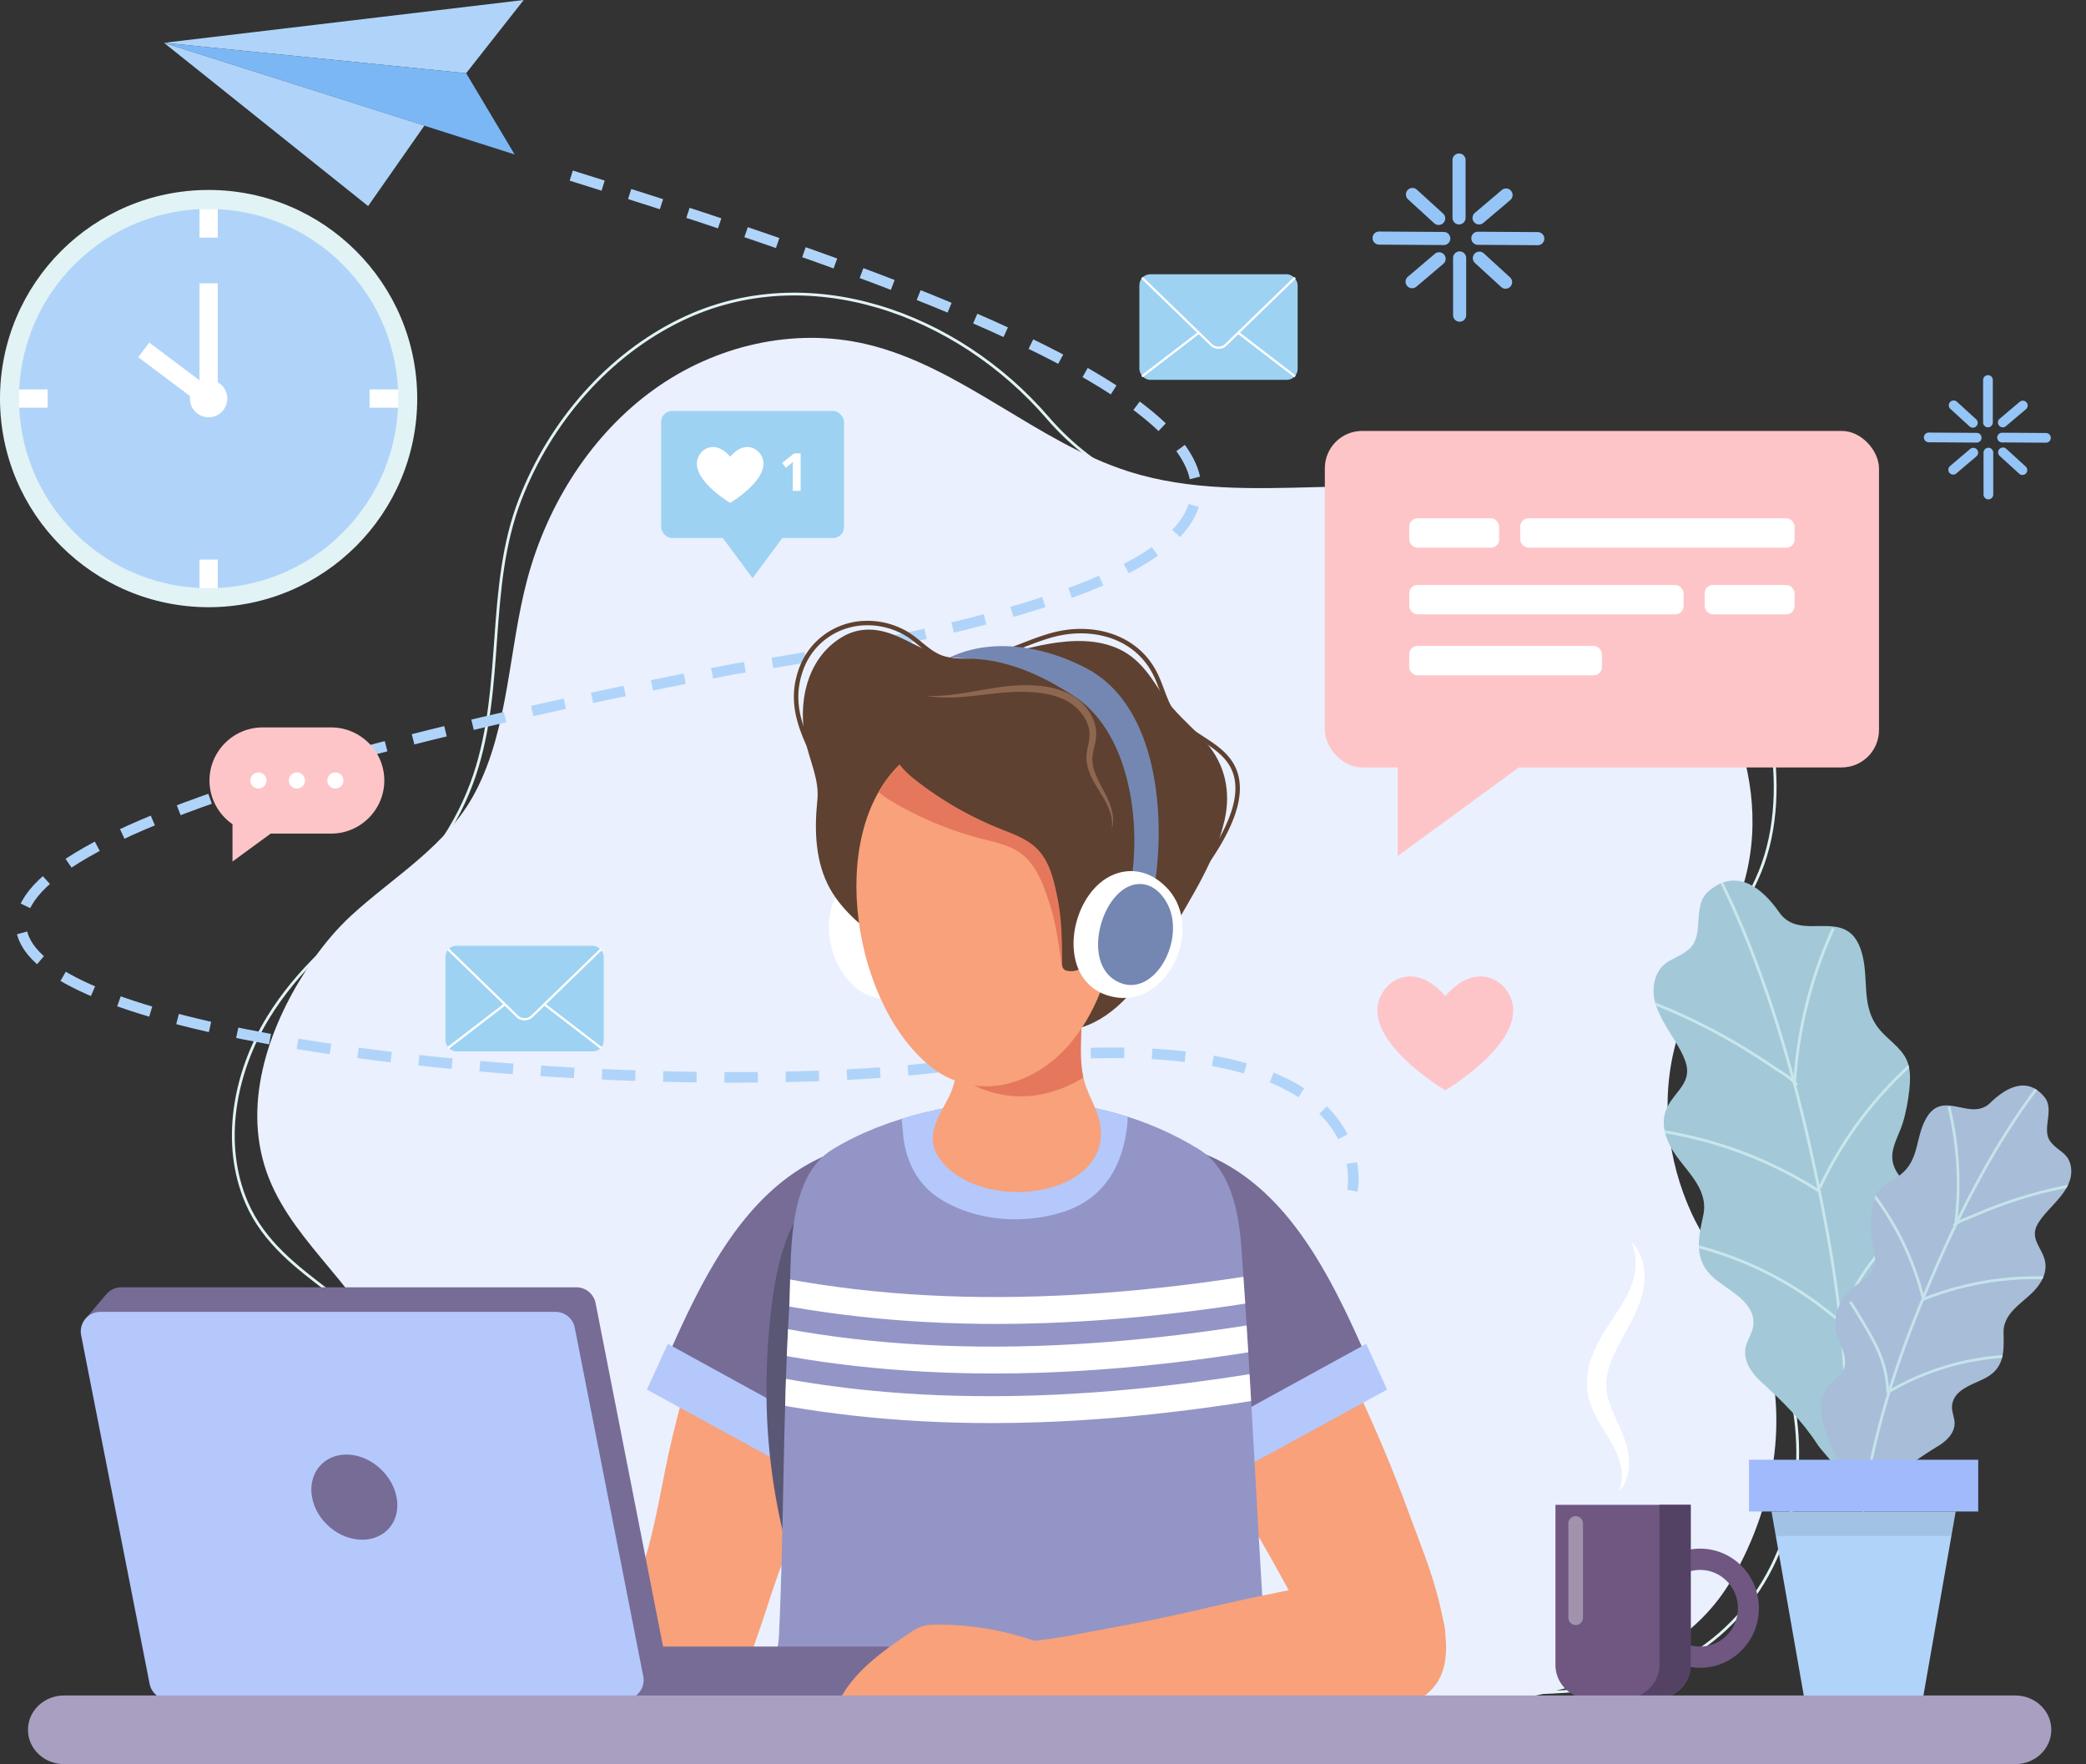 <svg xmlns="http://www.w3.org/2000/svg" xmlns:xlink="http://www.w3.org/1999/xlink" viewBox="0 0 3746.54 3168.28"><rect x="0" y="0" width="3746.54" height="3168.28" fill="#333333" stroke="none"/><defs><style>.cls-1{fill:#9395c6;}.cls-2{fill:#a3c9d8;}.cls-3{fill:#a7bdd8;}.cls-13,.cls-21,.cls-28,.cls-30,.cls-4,.cls-6{fill:none;stroke-miterlimit:10;}.cls-4{stroke:#e2f3f5;}.cls-28,.cls-30,.cls-4{stroke-width:5px;}.cls-5{fill:#eaf0fe;}.cls-6{stroke:#b0d4f9;stroke-width:19px;stroke-dasharray:60 50;}.cls-7{fill:#b0d4f9;}.cls-8{fill:#7cb7f5;}.cls-9{fill:#95c5f7;}.cls-10{fill:#fec5c8;}.cls-11,.cls-25{fill:#fff;}.cls-12{fill:#9ed2f2;}.cls-13{stroke:#fff;stroke-width:4px;}.cls-14{fill:#f8a17a;}.cls-15{fill:#766c96;}.cls-16{fill:#b4c8fc;}.cls-17{fill:#5a5775;}.cls-18{clip-path:url(#clip-path);}.cls-19{fill:#e5785c;}.cls-20{fill:#5e4130;}.cls-21{stroke:#5e4130;stroke-width:8px;}.cls-22{fill:#7487b2;}.cls-23{fill:#8e6751;}.cls-24{fill:#6f5782;}.cls-25{opacity:0.35;}.cls-26{fill:#534263;}.cls-27{clip-path:url(#clip-path-2);}.cls-28{stroke:#cae6ed;}.cls-29{clip-path:url(#clip-path-3);}.cls-30{stroke:#c5e4ea;}.cls-31{fill:#a1bafb;}.cls-32{fill:#231f20;opacity:0.1;}.cls-33{fill:#a99fc1;}.cls-34{fill:#e2f3f5;}</style><clipPath id="clip-path"><path class="cls-1" d="M2279.27,3047.9c-19.91-268.63-30.17-538.84-49.62-806.36-4.57-62.82-18-141.23-76.28-177.36-92.72-57.52-202-86.5-310.84-87.33-114.94-.87-248,26.74-347.25,87.35-85.65,52.31-72.84,200-77.87,285.21-11.53,195.47-9.25,391.38-18.27,586.93-4.41,95.72-87.29,139.73,1,177,102.11,43.07,54.79-51.05,120.11-7.51,35.07,23.38-29.19,26.73,12.94,28.19,208.4,7.24,417,7,625.45,5.81,95.28-.56,170,18.49,154.42-91.91C2298.26,2942.78,2287.12,3153.74,2279.27,3047.9Z"/></clipPath><clipPath id="clip-path-2"><path class="cls-2" d="M3254.7,1663.33c-22.29-.13-43.93-3-59.19-24.86-30-42.92-75.72-81.45-127-37.81-29.59,25.18-7.34,77-32.81,101.87-22.52,22-51.15,18.38-62.67,55-16.94,53.78,36.46,100.91,53.6,147.41,14.38,39-18,53.91-32.51,84.32-11.2,23.45-5.44,48.56,6.77,71,21.53,39.52,69.28,71.34,58.22,122.52-9.24,42.72-17.82,80.79,19.87,113.16,25.84,22.19,73.77,42.42,70.12,83.49-1.29,14.54-11.35,26.93-14.11,41.26-4.36,22.67,10.33,44.75,27.39,60.31,38.81,35.42,72.91,68.82,102,113.38,12.43,19,62.17,62,42.29,88.06,36.13-47.32,74.32-93.2,107.15-142.94,27-40.92,67.71-100.76,40-151.14-8.62-15.68-24.64-27.36-29-44.7-7.92-31.31,22.84-60.34,34.28-87,17.95-41.82,4.77-90.4-26.86-121.79-15-14.86-31.2-31.19-33.4-52.16-2.4-22.9,12-44.25,18.47-65.38,6-19.47,9.75-40.17,11.94-60.4,1.55-14.28,2.14-28.89-1.21-42.86-6.39-26.57-30.32-41.34-48-60.18-42.16-44.88-20-97.64-38.41-149.79C3325,1657.23,3289.07,1663.53,3254.7,1663.33Z"/></clipPath><clipPath id="clip-path-3"><path class="cls-3" d="M3528.44,1990.33c16.19,3,32.28,3.91,46.38-9.84,27.68-27,66.2-48.6,97.37-9.84,18,22.35-5.32,56.83,9.7,78.43,13.29,19.09,34.56,20.41,37.86,48.53,4.84,41.36-40.42,68.15-59.29,99.51-15.84,26.32,5.57,41.59,11.91,65.66,4.88,18.56-2.77,36-14.73,50.55-21.09,25.69-60.13,42.17-59.19,80.82.78,32.26,1.74,61.07-30.08,79.33C3546.56,2486,3509,2494,3506,2524.34c-1.07,10.72,4.51,21.1,4.52,31.88,0,17.05-13.68,31-28.21,40-33.06,20.31-62.41,39.82-89.67,68.12-11.65,12.09-53.68,36.39-42.86,58-19.66-39.33-41-77.9-57.94-118.52-13.93-33.42-35.17-82.46-8.1-115.17,8.42-10.18,21.67-16.43,27.25-28.4,10.09-21.62-8.21-46.93-12.82-67.84-7.23-32.82,9.05-66.24,36.34-84.63,12.91-8.7,26.95-18.3,31.45-33.21,4.91-16.28-2.55-33.76-4.35-50a240.67,240.67,0,0,1-.3-45.47c.85-10.57,2.44-21.25,6.81-30.92,8.31-18.39,27.71-25.79,43.16-37,36.79-26.71,28-68,48.6-103.33C3478.3,1976.17,3503.49,1985.72,3528.44,1990.33Z"/></clipPath></defs><g id="Layer_2" data-name="Layer 2"><g id="Layer_1-2" data-name="Layer 1"><path class="cls-4" d="M1320.58,3089.13c-94.23-33.77-197.51-24.08-297.6-25.5s-256.31-17.72-294-128.85c-39.89-117.61,17.93-239.58,18.43-358.43.14-32.53-3.31-65.45-14.52-96-52.46-143-228.19-177.6-289.76-320.08-46-106.42-22.24-233.52,38.22-332.45,52.52-85.93,129.48-153.5,210.91-211.25C766.39,1564,823.08,1479,852.15,1392.63c54.3-161.34,21-337.71,81.81-495,54.51-140.92,158.91-260.28,289.26-323.35,227.48-110.07,496.34-12.14,658.51,176.14,87,101,212,159.61,339.26,170,247.17,20.23,504.65-114.11,733.64,37.54,116.71,77.3,199.2,214.32,224.9,358.91,14.47,81.44,12.81,172.06-18.63,248.94-30.94,75.67-84.29,137.4-130.14,202.77-76.17,108.63-117.86,253.83-46.62,376.18,31.15,53.49,76.16,97.24,118.84,142.08,109.24,114.78,149.7,283.75,112.08,436.79-42.69,173.7-178,287.75-354.33,309.57-130.47,16.15-274.87-4.95-393.12,64"/><path class="cls-5" d="M563.78,1721.69c-72.06,102.47-127.67,241.87-89.08,370.55,38.46,128.29,161.48,207.39,215.24,329.23,30.39,68.87,31.2,144.6,32.35,218.52,1.5,96.77-17.4,199.54,48,281.32,38.69,48.38,97.07,77,156.09,95.74,118.56,37.71,221.15,134,348.06,126.63,214.16-12.47,363.71-33.84,569.88-46.48,104.55-6.41,208.61,46.67,308.75,16.1,116.36-35.51,241.15,20.63,358.31-13,203-58.37,480.69-59.16,599.51-264.6,80-138.32,107.71-309.27,45.48-460-29.59-71.65-86.07-126.38-118.24-196.73-44.45-97.19-56.43-208-26.74-311.27,1.24-4.24,2.52-8.47,3.87-12.69,31-96.53,93.47-179.53,119.3-277.8,53.32-202.88-64.51-417.38-219.39-547.78-64.36-54.19-136.27-99.29-214.59-125-216-70.91-456,11.16-672.73-57.43-166.22-52.62-302.69-189.39-472.06-228.94-130.15-30.4-270.8,2-381.36,81.48S983.63,903.3,947.06,1040.21c-33.89,126.87-32.83,266.22-92.93,381.47C802.71,1520.28,707.42,1573.48,630,1645,606,1667.28,583.72,1693.34,563.78,1721.69Z"/><path class="cls-6" d="M1026,315.37C1842.47,570.46,2926.38,956.2,1321.15,1201c-2723.42,526.72-386.21,820.25,396.35,711.49s711.43,225.9,711.43,225.9"/><polygon class="cls-7" points="294.51 76.87 940.61 0 837.21 131.48 294.51 76.87"/><polygon class="cls-7" points="661.16 370.1 762.28 225.54 294.51 76.87 661.16 370.1"/><polygon class="cls-8" points="837.21 131.48 924.28 277.37 294.51 76.87 837.21 131.48"/><path class="cls-9" d="M3675,795.07h0l-79.48-.51a8.71,8.71,0,0,1,0-17.41h0l79.48.5a8.72,8.72,0,0,1,0,17.42Z"/><path class="cls-9" d="M3550.52,794.85h0l-86.81-.55a8.72,8.72,0,0,1,0-17.42h0l86.79.56a8.71,8.71,0,0,1,0,17.41Z"/><path class="cls-9" d="M3543.26,768.1a8.72,8.72,0,0,1-5.87-2.27l-34.73-31.77a8.7,8.7,0,0,1,11.51-13l.23.21L3549.21,753a8.7,8.7,0,0,1-5.87,15.12Z"/><path class="cls-9" d="M3632.39,853a8.64,8.64,0,0,1-5.87-2.27L3591.73,819a8.71,8.71,0,1,1,11.74-12.86l34.73,31.77a8.7,8.7,0,0,1-5.87,15.13Z"/><path class="cls-9" d="M3597.09,767.45a8.7,8.7,0,0,1-5.64-15.34l36-30.45a8.7,8.7,0,1,1,11.27,13.27h0l-36,30.46A8.64,8.64,0,0,1,3597.09,767.45Z"/><path class="cls-9" d="M3508,852.33a8.7,8.7,0,0,1-5.65-15.34l35.9-30.46a8.71,8.71,0,1,1,11.26,13.28l-35.89,30.46A8.58,8.58,0,0,1,3508,852.33Z"/><path class="cls-9" d="M3570.47,767.45a8.72,8.72,0,0,1-8.72-8.7V682.09a8.72,8.72,0,0,1,17.42,0v76.66A8.71,8.71,0,0,1,3570.47,767.45Z"/><path class="cls-9" d="M3571.24,896.86a8.72,8.72,0,0,1-8.72-8.72h0V812.47a8.72,8.72,0,0,1,17.42,0v75.62a8.71,8.71,0,0,1-8.64,8.77Z"/><path class="cls-9" d="M2761.59,440.37h0l-107.28-.68a11.76,11.76,0,1,1,0-23.52h0l107.3.69a11.76,11.76,0,1,1-.08,23.51Z"/><path class="cls-9" d="M2593.6,440.08h0l-117.16-.75a11.76,11.76,0,0,1,0-23.5h0l117.17.75a11.76,11.76,0,0,1-.08,23.5Z"/><path class="cls-9" d="M2583.8,404a11.72,11.72,0,0,1-7.93-3.08L2529,358.08a11.76,11.76,0,0,1,15.44-17.74c.14.13.28.25.42.39l47,42.82a11.76,11.76,0,0,1-7.94,20.43Z"/><path class="cls-9" d="M2704.12,518.55a11.7,11.7,0,0,1-7.93-3.09l-46.88-42.92a11.75,11.75,0,1,1,15.86-17.33h0l46.88,42.87a11.76,11.76,0,0,1-7.93,20.42Z"/><path class="cls-9" d="M2656.45,403.09a11.75,11.75,0,0,1-7.6-20.71l48.45-41.1a11.78,11.78,0,0,1,15.21,18h0l-48.45,41.11A11.67,11.67,0,0,1,2656.45,403.09Z"/><path class="cls-9" d="M2536.22,517.67a11.76,11.76,0,0,1-7.6-20.72l48.45-41.11a11.77,11.77,0,0,1,15.19,18l-48.44,41.11A11.72,11.72,0,0,1,2536.22,517.67Z"/><path class="cls-9" d="M2620.5,403.09a11.75,11.75,0,0,1-11.74-11.75V287.88a11.75,11.75,0,1,1,23.49-.88c0,.29,0,.59,0,.88V391.34A11.75,11.75,0,0,1,2620.5,403.09Z"/><path class="cls-9" d="M2621.56,577.76A11.76,11.76,0,0,1,2609.8,566V463.92a11.76,11.76,0,1,1,23.5-.88c0,.3,0,.59,0,.88V566a11.74,11.74,0,0,1-11.72,11.76Z"/><path class="cls-9" d="M762.72,2672h0l-77.16-.51a8.45,8.45,0,0,1,0-16.89h0l77.16.49a8.46,8.46,0,1,1,0,16.91Z"/><path class="cls-9" d="M641.89,2671.75h0l-84.28-.54a8.46,8.46,0,1,1,0-16.91h0l84.28.54a8.46,8.46,0,0,1,0,16.91Z"/><path class="cls-9" d="M634.85,2645.78a8.47,8.47,0,0,1-5.7-2.21l-33.72-30.79a8.46,8.46,0,0,1,11.45-12.47h0l33.71,30.84a8.45,8.45,0,0,1-5.69,14.71Z"/><path class="cls-9" d="M721.39,2728.18a8.38,8.38,0,0,1-5.71-2.21L682,2695.13a8.47,8.47,0,0,1,11.45-12.48l33.73,30.84a8.45,8.45,0,0,1-5.7,14.72Z"/><path class="cls-9" d="M687.11,2645.14a8.45,8.45,0,0,1-5.47-14.89l34.84-29.57a8.46,8.46,0,0,1,10.94,12.89l-34.84,29.56A8.38,8.38,0,0,1,687.11,2645.14Z"/><path class="cls-9" d="M600.56,2727.56a8.46,8.46,0,0,1-5.46-14.9l34.83-29.56a8.45,8.45,0,1,1,11.26,12.61l-.32.27L606,2725.61A8.55,8.55,0,0,1,600.56,2727.56Z"/><path class="cls-9" d="M661.25,2645.14a8.45,8.45,0,0,1-8.46-8.45v-74.42a8.46,8.46,0,0,1,16.91,0v74.42A8.45,8.45,0,0,1,661.25,2645.14Z"/><path class="cls-9" d="M662,2770.77a8.43,8.43,0,0,1-8.44-8.43V2688.9a8.45,8.45,0,1,1,16.89-.74c0,.24,0,.49,0,.74v73.42a8.43,8.43,0,0,1-8.42,8.45Z"/><path class="cls-10" d="M594.9,1306.44H471.57c-52.43,0-95.32,42.89-95.32,95.32h0a95.43,95.43,0,0,0,41.32,78.43v67.09l68.62-50.19H594.9c52.43,0,95.32-42.9,95.32-95.33h0C690.22,1349.33,647.33,1306.44,594.9,1306.44Z"/><circle class="cls-11" cx="464.16" cy="1401.76" r="14.47"/><circle class="cls-11" cx="533.24" cy="1401.76" r="14.47"/><circle class="cls-11" cx="602.31" cy="1401.76" r="14.47"/><path class="cls-10" d="M2709.24,1783.62c-19-32.54-67-48.87-113.41,5.35-46.39-54.22-94.39-37.89-113.4-5.35-46.85,80.17,113.4,174.52,113.4,174.52S2756.09,1863.79,2709.24,1783.62Z"/><rect class="cls-12" x="800.13" y="1698.63" width="284.24" height="189.65" rx="19.62"/><path class="cls-13" d="M804.72,1704.72l124.44,120.66a19.11,19.11,0,0,0,26.17,0l124.44-120.66"/><line class="cls-13" x1="804.72" y1="1882.16" x2="906.83" y2="1803.73"/><line class="cls-13" x1="1079.77" y1="1882.16" x2="977.66" y2="1803.73"/><rect class="cls-12" x="2046.37" y="492.55" width="284.24" height="189.65" rx="19.62"/><path class="cls-13" d="M2051,498.64l124.45,120.67a19.1,19.1,0,0,0,26.16,0L2326,498.64"/><line class="cls-13" x1="2050.96" y1="676.09" x2="2153.07" y2="597.65"/><line class="cls-13" x1="2326.02" y1="676.09" x2="2223.91" y2="597.65"/><rect class="cls-12" x="1187.47" y="738.14" width="328.34" height="228.06" rx="19.62"/><polygon class="cls-12" points="1351.64 1038.25 1409.21 960.61 1294.07 960.61 1351.64 1038.25"/><path class="cls-11" d="M1367,817.54c-9.32-15.95-32.85-24-55.6,2.62-22.74-26.58-46.27-18.57-55.59-2.62-23,39.31,55.59,85.56,55.59,85.56S1389.94,856.85,1367,817.54Z"/><path class="cls-11" d="M1438,881.49h-14.2V842.6l.14-6.39.23-7c-2.36,2.36-4,3.9-4.92,4.64l-7.72,6.2-6.85-8.55,21.65-17.23H1438Z"/><path class="cls-14" d="M2433.31,2486.09c35,74.66,67.59,150.53,95.91,228,19.58,53.58,41.75,106.5,55.27,162.07,11.34,46.57,24.49,108-6.28,149.79-27.67,37.63-80.84,48.57-123.3,31.89-35.32-13.88-60.23-46.46-77-79.35-22.19-43.62-44.37-87.47-67.76-130.64-48.55-89.63-102.39-176.22-151.55-265.43-43.5-78.93-81.27-167.57-79.9-259.39,1-64.34,46.87-124.73,115.41-123.13,42.16,1,79.18,20.63,107,51.16,31,34,51.54,76,72.94,116.29Q2405.15,2425.93,2433.31,2486.09Z"/><path class="cls-15" d="M2388.75,2300.88c-56.6-103.81-130.22-197.19-243.69-235.27-32.5-10.91-72.64-13.6-97,10.52-15.27,15.11-20.8,37.95-19.51,59.39,1.88,31.1,16,60.6,23.13,90.71A1001.84,1001.84,0,0,0,2138,2457.71c8.25,15.76,68.66,186.8,63.79,191,39.85-34.62,96.64-77.75,144.31-100.42,12.67-6,128.19-65.48,131.53-58C2450.87,2430,2422.91,2363.53,2388.75,2300.88Z"/><path class="cls-14" d="M1101.42,2858.79c-12.71-4.31-25.36-8.59-37.85-13-68.6-24-138.63-43.75-207.24-67.78-46-16.1-91.62-33.07-137.57-49.19-39-13.7-79.27-37.06-120.71-41.05-10.09-1-21.12-.71-29.21,5.41-11.29,8.54-12.55,24.74-12.82,38.9-.35,18,0,38,12.08,51.36,4.42,4.89,10.09,8.45,15.67,11.95,57.1,35.77,113.36,74.26,171.56,108.44,68.59,40.72,138.72,78.89,210.75,113.19,40.27,19.18,81.61,36.24,122.42,54.71,41.87,19,86.63,41.61,133.74,41.53,40.18-.06,76.5-22.55,89.29-61.53,10.43-31.79,6.69-71.71-15.29-97.81-12.69-15.08-29.53-26.09-46.85-35.49C1203.14,2893.37,1151.81,2875.88,1101.42,2858.79Z"/><path class="cls-14" d="M1387.11,2857.53c29.51-88.17,52.66-135.31,86.09-213.79,50.36-118.18,109-247.49,87.09-380.09-10.49-63.49-64.86-116.4-132.41-104.63-41.55,7.24-75.24,32.16-98.19,66.47-25.58,38.26-39.68,82.81-54.86,125.84-26.73,75.77-48.86,153.1-67.58,231.21s-28.79,158.84-54.33,235.18c-14,41.92-14.65,53.72-14.65,53.72,40.4,32.16,130.59,99,173.23,189.09C1347.55,2983.45,1373.33,2898.72,1387.11,2857.53Z"/><polygon class="cls-16" points="2453.72 2413.5 2491.35 2495.67 2188.49 2661.19 2188.49 2559.06 2453.72 2413.5"/><path class="cls-15" d="M1264.4,2300.88c56.61-103.81,130.23-197.19,243.69-235.27,32.51-10.91,72.65-13.6,97,10.52,15.27,15.11,20.8,37.95,19.51,59.39-1.87,31.1-15.94,60.6-23.12,90.71a1001.87,1001.87,0,0,1-86.37,231.48c-8.24,15.76-68.66,186.8-63.78,191-39.86-34.62-96.64-77.75-144.32-100.42-12.66-6-128.18-65.48-131.52-58C1202.28,2430,1230.24,2363.53,1264.4,2300.88Z"/><polygon class="cls-16" points="1199.44 2413.5 1161.81 2495.67 1464.66 2661.19 1464.66 2559.06 1199.44 2413.5"/><path class="cls-17" d="M1383.35,2368.12c-16.81,161-2.66,315.86,47.13,470.47,10.65-35.41,20.34-68,24-104.38,4.19-42,5-85.65,11.47-127.31a2276.34,2276.34,0,0,0,26.93-373.54c-.17-15.73-.56-31.82-6.13-46.52-25.58-67.59-60.22,3.29-72.85,36C1396,2269.18,1388.48,2319,1383.35,2368.12Z"/><path class="cls-1" d="M2279.27,3047.9c-19.91-268.63-30.17-538.84-49.62-806.36-4.57-62.82-18-141.23-76.28-177.36-92.72-57.52-202-86.5-310.84-87.33-114.94-.87-248,26.74-347.25,87.35-85.65,52.31-72.84,200-77.87,285.21-11.53,195.47-9.25,391.38-18.27,586.93-4.41,95.72-87.29,139.73,1,177,102.11,43.07,54.79-51.05,120.11-7.51,35.07,23.38-29.19,26.73,12.94,28.19,208.4,7.24,417,7,625.45,5.81,95.28-.56,170,18.49,154.42-91.91C2298.26,2942.78,2287.12,3153.74,2279.27,3047.9Z"/><g class="cls-18"><path class="cls-16" d="M1878.48,1859.31c-66.22-10.14-134,9.72-193.3,40.89-18.4,9.68-36.56,20.72-50.17,36.43-25.83,29.81-15.8,59.24-13.58,94.45,3,47.92,23,93,63.79,119.94,64.3,42.45,153.14,48.89,225.44,25.16s105.93-82.5,113.92-155.11C2034.1,1934.56,1960.15,1871.82,1878.48,1859.31Z"/><path class="cls-11" d="M1790,2377.74q43.21,0,87.19-1.54c175.12-6.14,360.93-29.91,568-72.66l-9.7-47c-435.39,89.87-800.28,96.61-1115.52,20.58l-11.25,46.66C1457.5,2359.65,1619,2377.74,1790,2377.74Z"/><path class="cls-11" d="M1785.29,2466.77q43.21,0,87.19-1.54c175.12-6.14,360.93-29.9,568-72.66l-9.7-47c-435.39,89.88-800.28,96.61-1115.52,20.59L1304,2412.82C1452.77,2448.68,1614.3,2466.77,1785.29,2466.77Z"/><path class="cls-11" d="M1780.57,2555.81q43.2,0,87.18-1.54c175.12-6.14,360.93-29.91,568-72.66l-9.71-47c-435.39,89.87-800.28,96.61-1115.52,20.58l-11.25,46.66C1448,2537.72,1609.58,2555.81,1780.57,2555.81Z"/></g><path class="cls-14" d="M1719.3,2111.09c103.54,68.35,305.08,15.36,248-120.2-6.93-16.45-15.36-32.37-20-49.52-7.66-28.48-6.91-57.81-6.12-86.79.93-33.81,1.19-67.72,3-101.48-37.85-7.07-68.56-10.62-108.75-9.15-33.27,1.21-66.49-1.86-99.74-.14-2.67.14-5.58.39-7.47,2s-2.25,4-2.47,6.34c-4.46,45.66-.08,91.9-3.58,137.65-2,25.58-5.45,54.86-17.14,78.6-18,36.52-44.72,70.44-19,110.09C1694.55,2091.42,1705.93,2102.27,1719.3,2111.09Z"/><path class="cls-19" d="M1945.77,1935.21c-6-26.46-4.41-54.19-3.68-81,.93-33.81,1.2-67.72,3.05-101.48-37.85-7.07-68.56-10.62-108.75-9.15-33.27,1.21-66.49-1.86-99.74-.13-2.67.14-5.57.38-7.47,2s-2.25,4.06-2.47,6.34c-4.46,45.66-.08,91.9-3.57,137.65a299.82,299.82,0,0,1-5.59,39.12c5.22,4,10.53,7.92,16,11.49,41,26.84,96.4,35.76,145.53,23.44A226.11,226.11,0,0,0,1945.77,1935.21Z"/><path class="cls-11" d="M1515,1591.1c-63,64.76-5.85,223,94.53,200.1,107.86-24.6,91.64-192.7-5.9-220.3C1565.54,1560.14,1535.21,1570.25,1515,1591.1Z"/><path class="cls-20" d="M2015.12,1799.83c-24,23.2-51.76,41.15-84.76,48.69-62.86,14.38-121.89-13.29-174.31-45.16-56-34.06-111.89-68.57-164.74-107.44-37.78-27.8-76.47-57.33-100-98.87-27.29-48.16-28.89-106-23.32-159.81,3.8-36.71-13.33-69.66-20.87-104.66-14.68-68.14.35-148.58,63.9-187.67,32.44-19.94,66.38-17,100.52-2.32,26.15,11.24,50.55,26.88,77.94,34.65,58.31,16.57,121.55-6.24,178.66-18,41.35-8.5,86.58-13,127.36.69,45.4,15.19,67,48.4,91.78,86.84,21.19,32.86,53.33,57.65,78.94,86.88,34.3,39.17,44.74,88.69,33.19,139.16-17,74.07-59.55,137.73-96.55,202.71C2079.2,1717.08,2051.58,1764.54,2015.12,1799.83Z"/><path class="cls-20" d="M1923.49,1797.88a98.72,98.72,0,0,1-28.16,21.18c-27.51,13.63-60.47,13-89.82,4s-55.69-25.71-80.77-43.42c-67.81-47.92-151.69-111.32-192-185-24.88-45.41-43.34-99-19.53-148.56,20.45-42.58,62-74,109.58-78.51,3.88-.37,8-.53,11.51,1.16,4,1.9,6.56,5.83,8.86,9.6,17.15,28.17,30.84,58.84,51.8,84.53,22.81,27.94,51,48.84,81.78,67.5,49.72,30.17,104.3,52.42,151.06,87,33.78,25,34.66,81.14,26.44,120.13C1949.48,1759.78,1939,1781.34,1923.49,1797.88Z"/><path class="cls-14" d="M2011.42,1587.5c-.29-47.51-6.84-92.58-19.07-130-52.74-161.48-254.19-201.38-375.49-85.46-135.28,129.26-83.51,438.33,59,546.9,38.09,29,89.86,39.23,136.13,26.82C1952,1908.21,2012.3,1735.93,2011.42,1587.5Z"/><path class="cls-19" d="M1992.35,1457.49c-52.74-161.48-254.19-201.38-375.49-85.46a219.53,219.53,0,0,0-38.8,50.4,162,162,0,0,0,21.27,15.28,619,619,0,0,0,164.44,68.84c24.83,6.39,51,11.64,71.33,27.24,11.68,9,20.48,20.53,27.59,33.38,8.55,15.44,14.66,32.71,20.39,49.44,12.57,36.67,18.1,75.23,23.18,113.5.53,4,1.22,8.27,4.14,11s6.9,3.14,10.71,3c22.34-.57,33.11-22,50.51-33.33,10.47-6.83,20.92-13.79,30.86-21.36a552.81,552.81,0,0,0,8.94-102C2011.13,1540,2004.58,1494.92,1992.35,1457.49Z"/><path class="cls-20" d="M1885.48,1560.91c6.47,16.42,10.29,34.34,13.81,51.67,7.71,38,8.2,76.94,8.28,115.54,0,4,.14,8.37,2.68,11.47s6.43,4,10.22,4.41c22.23,2.32,35.69-17.52,54.41-26.51,19.41-9.34,39-18.77,56-32.06,48.29-37.85,37.25-100.3,35.73-155.82-.84-30.51-1.75-61.45-10.69-90.63-9.76-31.83-28.76-60.23-51.39-84.65-65.33-70.49-163.93-107.14-259.39-101.13-47.26,3-100.59,23-134.26,57-29,29.35,6.34,69.22,30.27,88.21A618.68,618.68,0,0,0,1795.24,1488c23.8,9.55,49,18.14,67.2,36.24C1872.86,1534.63,1880.09,1547.25,1885.48,1560.91Z"/><path class="cls-21" d="M1488.37,1419.36c-26.61-74.55-80-134.6-49.27-218.21,18.1-49.3,64.23-81.4,116.55-82.19a138.42,138.42,0,0,1,70.59,18c25.53,14.61,42.08,38.47,71.75,46.47,69.56,18.73,141.6-34.3,208.1-46.66,65.84-12.24,135.87,9.37,168.08,72.22,12.71,24.79,18.11,53.43,34.81,75.72,27.9,37.24,82.18,50,104.26,90.93,36.05,66.87-38,163.45-75.72,214.83"/><path class="cls-14" d="M1984.94,1591.49c62-33.88,81,51.92,70.39,94.63-4.4,17.63-11.37,34.83-22.31,49.35-14.75,19.54-56.92,52-81.21,30.58-11-9.7-12.16-26.19-12.5-40.87C1938.4,1685.82,1942.93,1614.46,1984.94,1591.49Z"/><path class="cls-22" d="M2073.59,1591.25l-42.41-5.19c19.51-117.48-5.67-274.35-103.37-336.56-36.6-23.31-104.89-65.12-186.93-66.54l-35.24-2.11c69.14-33.35,160.69-25.18,245.54,19.34C2080,1267.76,2093.64,1466.32,2073.59,1591.25Z"/><path class="cls-23" d="M1663.31,1249.79c5.48,0,10.91.34,16.36,0,2.72-.1,5.43,0,8.14-.25l8.13-.52c10.82-.93,21.59-2.13,32.31-3.86s21.44-3.48,32.18-5.43q8.05-1.46,16.16-2.76t16.27-2.51a320.72,320.72,0,0,1,66.36-3.36c5.58.3,11.17.88,16.75,1.7a160.35,160.35,0,0,1,16.68,3.23,126.35,126.35,0,0,1,32,12.61,101.28,101.28,0,0,1,14.32,10.1,103.76,103.76,0,0,1,12.25,12.55,95.1,95.1,0,0,1,9.59,14.8,76.74,76.74,0,0,1,6.2,16.67,65,65,0,0,1,1.8,17.86,81.83,81.83,0,0,1-2.62,17.27c-1.29,5.41-2.66,10.56-3.5,15.58a55.56,55.56,0,0,0-.6,14.9c.91,10,4.49,20,8.9,29.65s9.81,19.13,14.83,29,9.3,20.23,11.65,31.15a70.69,70.69,0,0,1,1.64,16.58A50.54,50.54,0,0,1,1996,1491c2.54-10.69,1.25-21.69-2-31.83a136.64,136.64,0,0,0-13.78-29c-5.54-9.23-11.59-18.43-16.87-28.27s-9.67-20.55-11.35-32.24a66.47,66.47,0,0,1-.13-17.71c.74-5.78,2-11.23,3.09-16.46a74.61,74.61,0,0,0,1.87-15.09,52.36,52.36,0,0,0-1.82-14.55,67,67,0,0,0-5.42-13.83,81.8,81.8,0,0,0-8.36-12.5,91.8,91.8,0,0,0-10.64-10.78,88,88,0,0,0-12.42-8.68,113.91,113.91,0,0,0-28.66-11.45,182.9,182.9,0,0,0-31.15-5.11c-5.29-.47-10.63-.77-16-.92-2.68-.12-5.34,0-8-.09s-5.34,0-8,.08l-8,.27-8,.5c-2.68.12-5.37.38-8.06.59s-5.38.41-8.07.7c-21.54,2.15-43.21,5.18-65.09,7-11,.81-22,1.27-32.93,1.12A236.91,236.91,0,0,1,1663.31,1249.79Z"/><path class="cls-11" d="M2011,1567.08c-87.48,22.44-121.28,187.23-23.69,220,104.87,35.26,178.68-116.63,109.85-191C2070.29,1567.05,2039.13,1559.86,2011,1567.08Z"/><path class="cls-22" d="M2039.65,1588.23c-60.39,9.71-97.59,138-35.35,173.31,66.87,37.94,129.63-76.31,90.29-142.11C2079.25,1593.77,2059.09,1585.11,2039.65,1588.23Z"/><path class="cls-14" d="M2314.36,2856.05c-13.09,2.72-26.12,5.44-39.06,8-71,14-141.1,32.53-212.16,46.56-47.61,9.4-95.4,17.89-143,27.27-40.46,8-86.9,8.14-124.39,25.75-9.14,4.29-18.43,10.13-22.19,19.56-5.25,13.17,2,27.88,9.11,40.32,9,15.84,19.58,33,36.83,38.47,6.3,2,13,2.21,19.56,2.4,67.28,2,135.24,6.83,202.64,6.92,79.65.46,159.31-2.07,238.59-8.92,44.33-3.83,88.48-10,132.9-14.76,45.59-4.84,95.55-7.93,135.79-32,34.32-20.49,53.77-58.51,44.6-98.87-7.48-32.92-31.28-65.69-63.54-77.18-18.62-6.64-38.7-7.64-58.36-7C2419.18,2834.34,2366.26,2845.26,2314.36,2856.05Z"/><rect class="cls-15" x="1109.08" y="2957.17" width="487.22" height="95.39"/><path class="cls-15" d="M1192.69,2966.42l-123-626a35.25,35.25,0,0,0-34.59-28.47H217.69a35,35,0,0,0-28.33,14.54l-.11-.1L151.51,2371l33.48-7.34L306.06,2980a35.25,35.25,0,0,0,34.6,28.46h817.43A35.26,35.26,0,0,0,1192.69,2966.42Z"/><path class="cls-16" d="M303.28,3052.56h817.44a35.26,35.26,0,0,0,34.59-42.06l-123-626a35.26,35.26,0,0,0-34.6-28.46H180.32a35.26,35.26,0,0,0-34.6,42.05l123,626A35.25,35.25,0,0,0,303.28,3052.56Z"/><path class="cls-15" d="M560.4,2688.79c7.54,42.23,47.89,76.46,90.12,76.46s69.85-34.23,61.71-76.46-48.49-76.46-90.11-76.46S552.86,2646.56,560.4,2688.79Z"/><path class="cls-14" d="M1911.49,3048.16c-23.87,4.93-42.52,25.88-66.27,32.9-17,5-35.09,2.33-51.37-3.78-15-5.61-30.21-8.62-45.58-13.54-12-3.84-28.16-11.92-41-9.24-33.73,7-67.37,31-98,46.62-6.87,3.5-14.4,7.11-22,5.67s-13.9-10.63-9.59-17c-8.79,8.22-20.44,24.66-34.63,18.28-5.81-2.6-9.31-10.29-6.09-15.78-4.88,5.35-10,10.87-16.73,13.53s-15.57,1.5-19.54-4.55c-1.87-2.85-2.43-6.36-2.6-9.76-.58-11.71,3-23.28,7.84-33.93C1530,3005,1584.5,2966,1630.84,2934.68c8.2-5.54,16.55-11.15,26-14,8.47-2.59,17.45-2.87,26.3-2.91a524.63,524.63,0,0,1,169.43,27.37c11.78,4,24.76.59,36.5-1.61,8.7-1.63,17.79-3.24,26.28-.76,9.51,2.78,16.88,10.31,22.67,18.34,10.64,14.77,18.78,34.33,17.51,52.89-1,14.09-2,29.29-18.61,32.25-6.72,1.2-13.64.46-20.43,1.17A48.39,48.39,0,0,0,1911.49,3048.16Z"/><path class="cls-11" d="M2906.72,2678.82c9-18.63,7.4-38.21,1.72-56-5.46-18.15-15.21-33.78-25.76-50.88-10.67-16.85-21.55-35.21-28.22-57.33-6.76-22.37-4.83-47.44,1.39-68.65,13.43-43.26,40.93-75.14,59.87-107.76,9.49-16.5,17.26-33.26,20.33-51.81,3.45-18.37,2.26-37.94-6.76-56.39,15.65,13.69,23.23,35.88,24.25,57.37,1,21.71-4.5,43.74-12.82,63.11-16.45,39.28-41.1,71.17-50.69,105.66-5.44,17.07-6.77,33.6-2.91,50.16,3.22,17,12.1,34.1,20.08,52.67,8.47,18.14,16.58,39.1,18.37,60.65C2927.4,2640.9,2922.55,2664.9,2906.72,2678.82Z"/><path class="cls-24" d="M2793.66,2702.6h242.92a0,0,0,0,1,0,0v287.46a60.5,60.5,0,0,1-60.5,60.5H2854.16a60.5,60.5,0,0,1-60.5-60.5V2702.6A0,0,0,0,1,2793.66,2702.6Z"/><path class="cls-24" d="M3053.55,2781.3c-58.25,0-105.48,47.91-105.48,107s47.23,107,105.48,107,105.47-47.92,105.47-107S3111.8,2781.3,3053.55,2781.3Zm0,175.88c-37.48,0-67.86-30.83-67.86-68.86s30.38-68.86,67.86-68.86,67.86,30.83,67.86,68.86S3091,2957.18,3053.55,2957.18Z"/><path class="cls-25" d="M2830,2918.48h0a13.17,13.17,0,0,1-13.13-13.13V2736a13.17,13.17,0,0,1,13.13-13.13h0a13.17,13.17,0,0,1,13.14,13.13v169.34A13.17,13.17,0,0,1,2830,2918.48Z"/><path class="cls-26" d="M2980.48,2702.6V2989a61.52,61.52,0,0,1-61.52,61.52h56.1a61.52,61.52,0,0,0,61.52-61.52V2702.6Z"/><rect class="cls-10" x="2379.47" y="773.93" width="995.27" height="604.35" rx="67.04" transform="translate(5754.2 2152.22) rotate(180)"/><polygon class="cls-10" points="2510.47 1537.37 2510.47 1259.64 2727.98 1378.29 2510.47 1537.37"/><rect class="cls-11" x="2531.07" y="1050.6" width="492.69" height="52.73" rx="14.72"/><rect class="cls-11" x="3061.65" y="1050.6" width="161.48" height="52.73" rx="14.72"/><rect class="cls-11" x="2730.45" y="930.86" width="492.69" height="52.73" rx="14.72" transform="translate(5953.59 1914.44) rotate(180)"/><rect class="cls-11" x="2531.07" y="930.86" width="161.48" height="52.73" rx="14.72" transform="translate(5223.62 1914.44) rotate(180)"/><rect class="cls-11" x="2531.07" y="1160.06" width="346.04" height="52.73" rx="14.72"/><path class="cls-2" d="M3254.7,1663.33c-22.29-.13-43.93-3-59.19-24.86-30-42.92-75.72-81.45-127-37.81-29.59,25.18-7.34,77-32.81,101.87-22.52,22-51.15,18.38-62.67,55-16.94,53.78,36.46,100.91,53.6,147.41,14.38,39-18,53.91-32.51,84.32-11.2,23.45-5.44,48.56,6.77,71,21.53,39.52,69.28,71.34,58.22,122.52-9.24,42.72-17.82,80.79,19.87,113.16,25.84,22.19,73.77,42.42,70.12,83.49-1.29,14.54-11.35,26.93-14.11,41.26-4.36,22.67,10.33,44.75,27.39,60.31,38.81,35.42,72.91,68.82,102,113.38,12.43,19,62.17,62,42.29,88.06,36.13-47.32,74.32-93.2,107.15-142.94,27-40.92,67.71-100.76,40-151.14-8.62-15.68-24.64-27.36-29-44.7-7.92-31.31,22.84-60.34,34.28-87,17.95-41.82,4.77-90.4-26.86-121.79-15-14.86-31.2-31.19-33.4-52.16-2.4-22.9,12-44.25,18.47-65.38,6-19.47,9.75-40.17,11.94-60.4,1.55-14.28,2.14-28.89-1.21-42.86-6.39-26.57-30.32-41.34-48-60.18-42.16-44.88-20-97.64-38.41-149.79C3325,1657.23,3289.07,1663.53,3254.7,1663.33Z"/><g class="cls-27"><path class="cls-28" d="M3311.11,2735.71c15.66-179.41,1.28-360.24-31.86-536.92-31.62-168.56-73.12-337.69-136-497.47a1532.53,1532.53,0,0,0-70.65-154.77"/><path class="cls-28" d="M2930.93,1787.13a1082.24,1082.24,0,0,1,249.87,126.68c19.62,13.4,30.54,17.5,46.9,34.73"/><path class="cls-28" d="M3269.58,2140.75a739.65,739.65,0,0,0-280.45-108.26"/><path class="cls-28" d="M3303.1,2372.18a632.42,632.42,0,0,0-277-139"/><path class="cls-28" d="M3223.32,1942.63a786.32,786.32,0,0,1,69.33-275.19"/><path class="cls-28" d="M3268.5,2132.92a694.22,694.22,0,0,1,168.93-225.74"/><path class="cls-28" d="M3308.35,2378.76a260.13,260.13,0,0,1,28.67-75.6c15.61-27.34,36-51.59,56.84-75.22q22.47-25.53,45.7-50.37"/></g><path class="cls-3" d="M3528.44,1990.33c16.19,3,32.28,3.91,46.38-9.84,27.68-27,66.2-48.6,97.37-9.84,18,22.35-5.32,56.83,9.7,78.43,13.29,19.09,34.56,20.41,37.86,48.53,4.84,41.36-40.42,68.15-59.29,99.51-15.84,26.32,5.57,41.59,11.91,65.66,4.88,18.56-2.77,36-14.73,50.55-21.09,25.69-60.13,42.17-59.19,80.82.78,32.26,1.74,61.07-30.08,79.33C3546.56,2486,3509,2494,3506,2524.34c-1.07,10.72,4.51,21.1,4.52,31.88,0,17.05-13.68,31-28.21,40-33.06,20.31-62.41,39.82-89.67,68.12-11.65,12.09-53.68,36.39-42.86,58-19.66-39.33-41-77.9-57.94-118.52-13.93-33.42-35.17-82.46-8.1-115.17,8.42-10.18,21.67-16.43,27.25-28.4,10.09-21.62-8.21-46.93-12.82-67.84-7.23-32.82,9.05-66.24,36.34-84.63,12.91-8.7,26.95-18.3,31.45-33.21,4.91-16.28-2.55-33.76-4.35-50a240.67,240.67,0,0,1-.3-45.47c.85-10.57,2.44-21.25,6.81-30.92,8.31-18.39,27.71-25.79,43.16-37,36.79-26.71,28-68,48.6-103.33C3478.3,1976.17,3503.49,1985.72,3528.44,1990.33Z"/><g class="cls-29"><path class="cls-30" d="M3339.09,2760.4c13.48-132.31,48.94-261.49,97.44-385.06,46.26-117.89,99.77-234.83,167.52-342a1131.6,1131.6,0,0,1,72.67-102.49"/><path class="cls-30" d="M3746.16,2124.94a799.45,799.45,0,0,0-198.78,57.31c-16.09,7-24.58,8.46-38.83,18.7"/><path class="cls-30" d="M3451.57,2334.57a546.25,546.25,0,0,1,218.42-39.7"/><path class="cls-30" d="M3395.22,2497.81a467,467,0,0,1,220.15-62.5"/><path class="cls-30" d="M3512.55,2197.27a580.58,580.58,0,0,0-12.2-209.21"/><path class="cls-30" d="M3453.44,2329.05a512.52,512.52,0,0,0-91.3-187.13"/><path class="cls-30" d="M3390.5,2501.86a192.1,192.1,0,0,0-10.33-58.81c-7.54-22-19-42.41-30.82-62.43q-12.76-21.63-26.18-42.87"/></g><polygon class="cls-7" points="3181.71 2714.57 3512.48 2714.57 3454.45 3045.59 3239.74 3045.59 3181.71 2714.57"/><rect class="cls-31" x="3141.22" y="2621.66" width="411.76" height="92.91" transform="translate(6694.19 5336.24) rotate(180)"/><polygon class="cls-32" points="3504.78 2758.47 3189.41 2758.47 3181.71 2714.57 3512.48 2714.57 3504.78 2758.47"/><path class="cls-33" d="M3619.59,3168.28H114.86c-35.7,0-64.64-27.59-64.64-61.63h0c0-34,28.94-61.63,64.64-61.63H3619.59c35.7,0,64.64,27.6,64.64,61.63h0C3684.23,3140.69,3655.29,3168.28,3619.59,3168.28Z"/><circle class="cls-34" cx="374.67" cy="715.83" r="374.67"/><circle class="cls-7" cx="374.67" cy="715.83" r="340.61" transform="translate(-396.43 474.59) rotate(-45)"/><rect class="cls-11" x="358.26" y="375.22" width="32.82" height="51.5" transform="translate(749.34 801.94) rotate(180)"/><rect class="cls-11" x="358.26" y="508.83" width="32.82" height="207" transform="translate(749.34 1224.66) rotate(180)"/><rect class="cls-11" x="673.12" y="690.08" width="32.82" height="51.5" transform="translate(-26.3 1405.36) rotate(-90)"/><rect class="cls-11" x="358.26" y="1004.94" width="32.82" height="51.5"/><rect class="cls-11" x="43.4" y="690.08" width="32.82" height="51.5" transform="translate(775.64 656.02) rotate(90)"/><rect class="cls-11" x="306.59" y="596" width="32.82" height="162.05" transform="translate(1058.34 825.28) rotate(126.9)"/><circle class="cls-11" cx="374.67" cy="715.83" r="33.58" transform="translate(-102.37 63.74) rotate(-8.56)"/></g></g></svg>